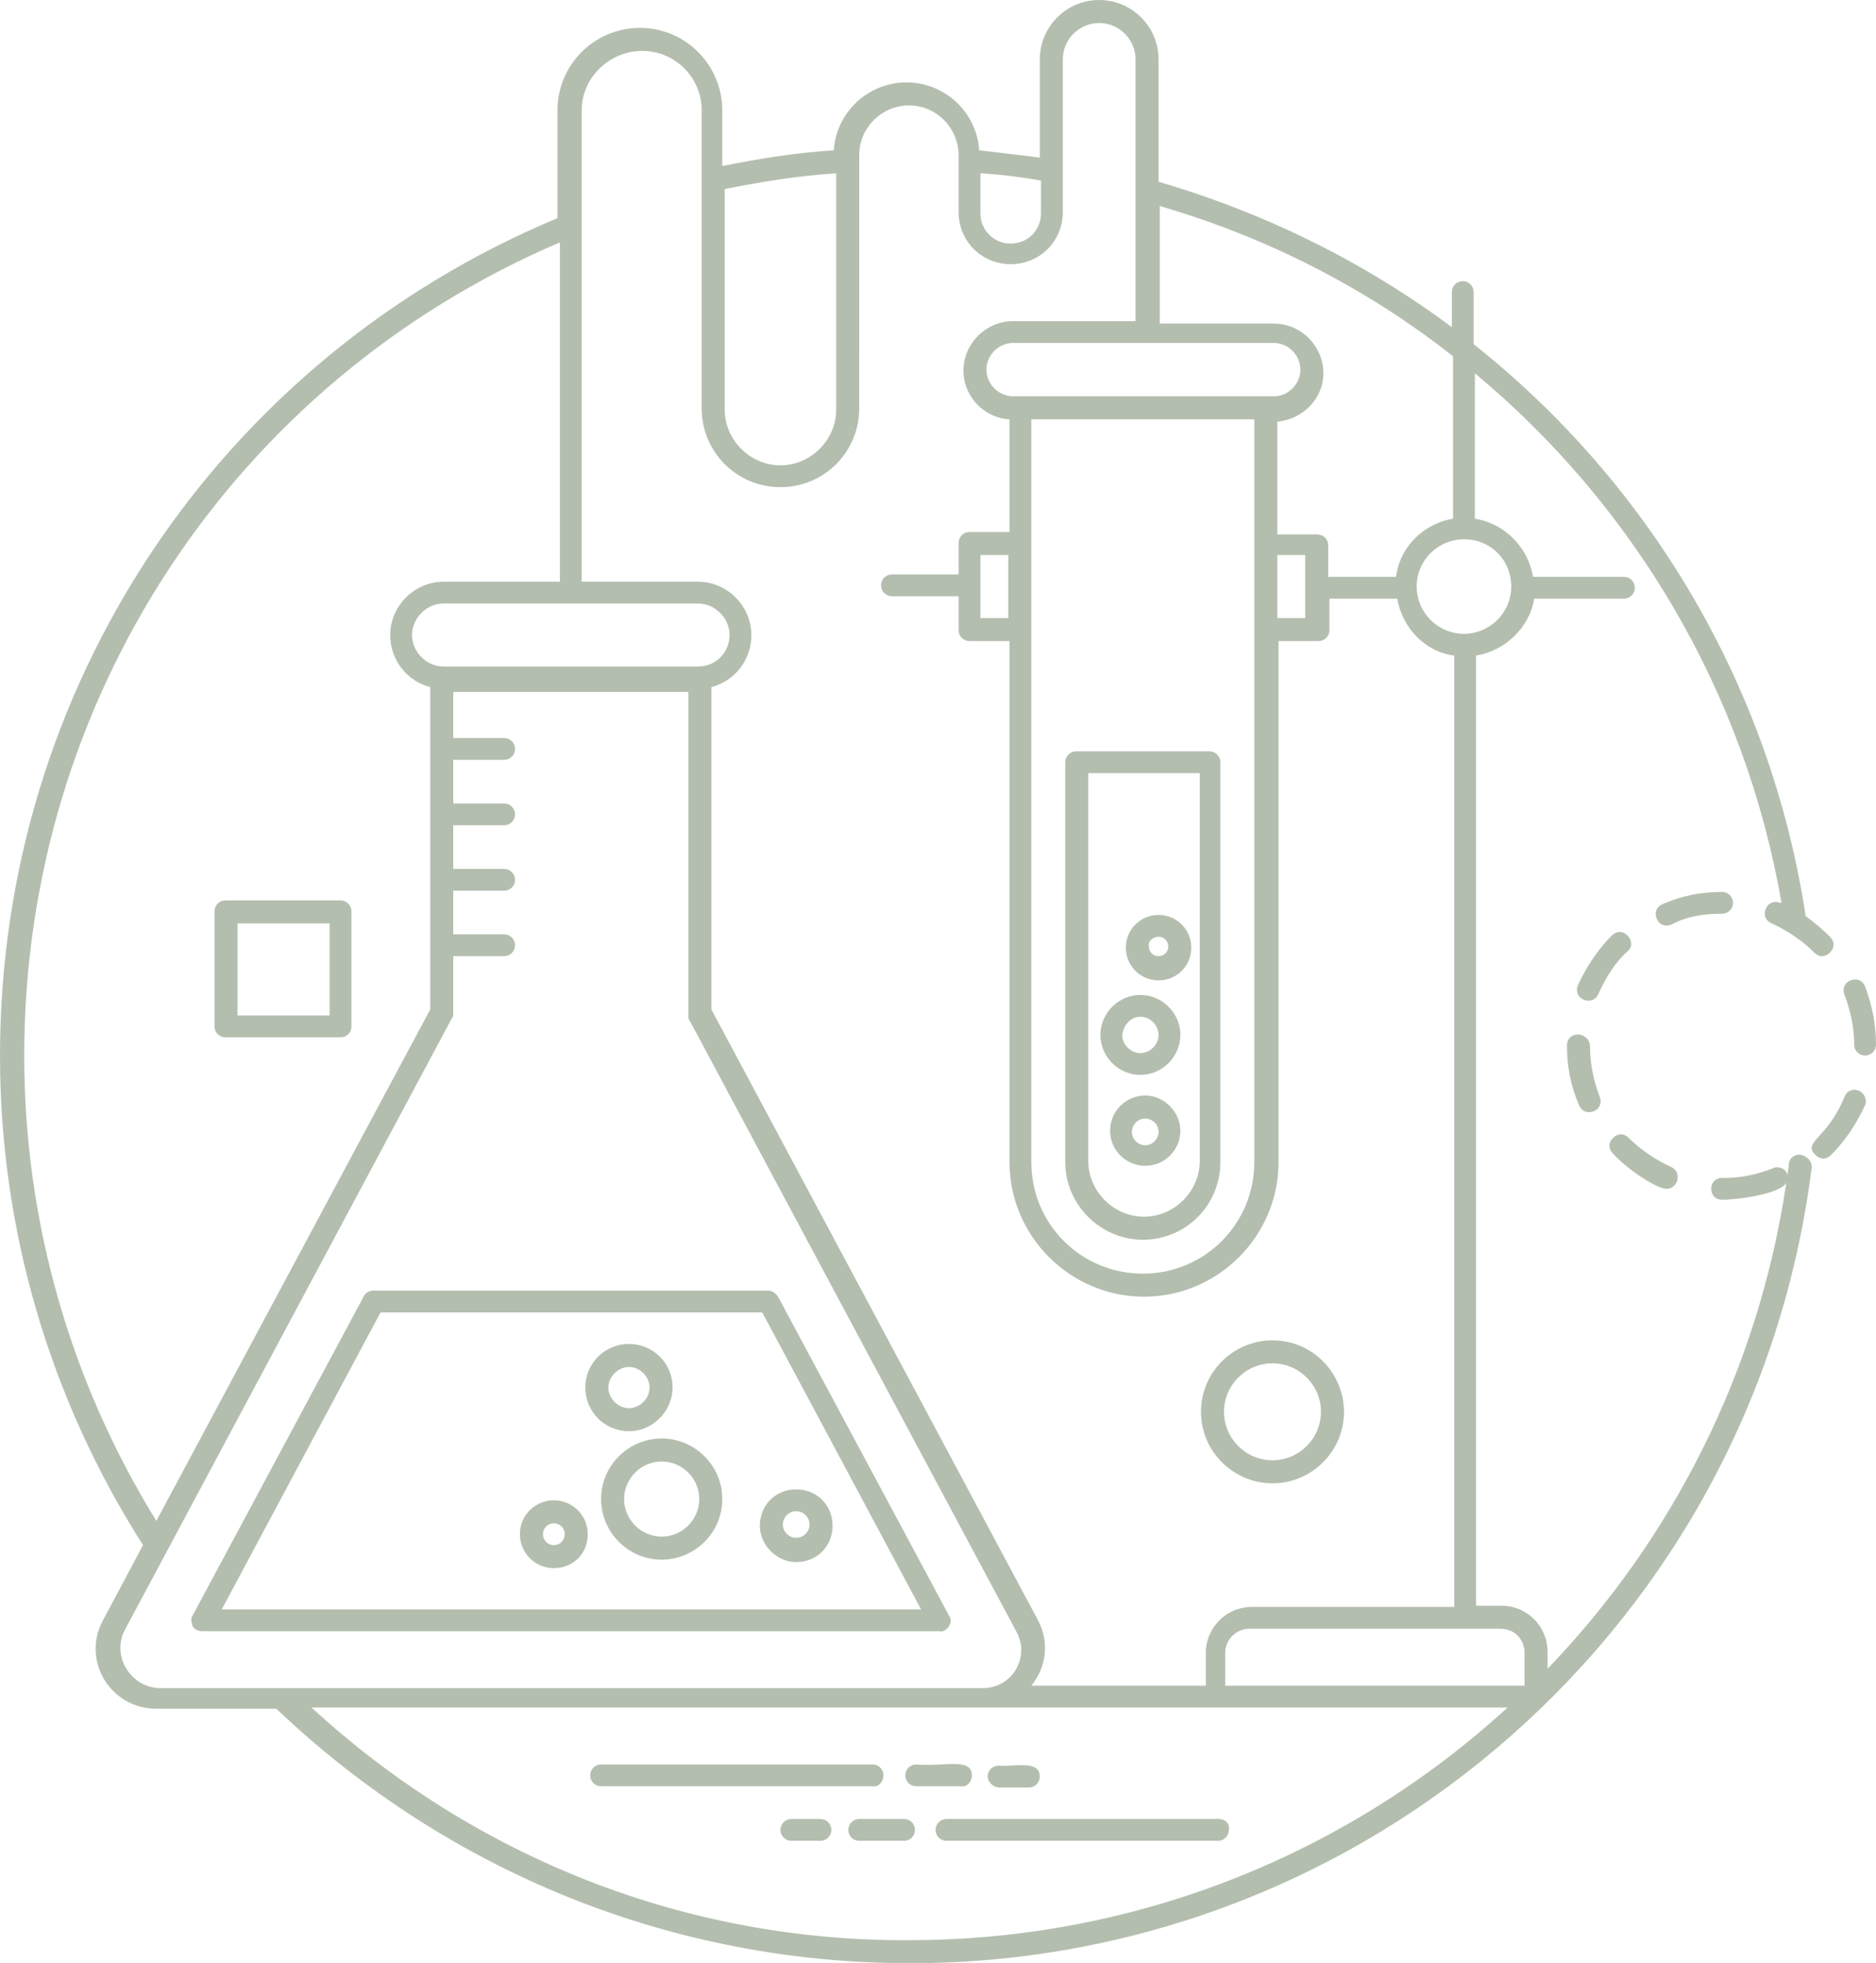 <?xml version="1.0" encoding="UTF-8" standalone="no"?><svg xmlns="http://www.w3.org/2000/svg" xmlns:xlink="http://www.w3.org/1999/xlink" fill="#b4beaf" height="162" preserveAspectRatio="xMidYMid meet" version="1" viewBox="4.5 1.0 154.8 162.0" width="154.8" zoomAndPan="magnify"><g><g id="change1_15"><path d="M153.1,96.3c-0.5-0.1-1,0.3-1,0.8c0,0.3-0.1,0.6-0.1,0.9c-0.1-0.6-0.8-0.8-1.2-0.6c-2,0.8-3.5,0.8-4.2,0.8 c-1.2,0-1.2,1.8,0,1.8c1.4,0,4.8-0.5,5.3-1.4c-2.3,15.5-9.4,29.4-19.7,40.1v-1.4c0-2.1-1.7-3.8-3.8-3.8h-2.1V55.1 c2.4-0.4,4.4-2.3,4.8-4.7h7.4c0.5,0,0.9-0.4,0.9-0.9c0-0.5-0.4-0.9-0.9-0.9H131c-0.4-2.4-2.3-4.4-4.8-4.8V31.8 c13.1,10.9,22.3,26.3,25.3,43.7c0,0,0,0-0.1,0c-0.5-0.2-1,0-1.2,0.5c-0.2,0.5,0,1,0.5,1.2c1.3,0.6,2.5,1.4,3.5,2.4 c0.4,0.4,0.9,0.4,1.3,0c0.4-0.4,0.4-0.9,0-1.3c-0.6-0.6-1.3-1.2-2-1.7c-2.9-19-12.9-35.7-27.4-47.2v-4.3c0-0.5-0.4-0.9-0.9-0.9 s-0.9,0.4-0.9,0.9V28c-7.1-5.3-15.3-9.4-24.2-12V5.9c0-2.7-2.2-4.9-4.9-4.9c-2.7,0-4.9,2.2-4.9,4.9V14c-1.7-0.2-3.3-0.4-5-0.6 c-0.2-3.1-2.8-5.6-6-5.6c-3.2,0-5.8,2.5-6,5.6c-3.1,0.2-6.2,0.7-9.2,1.3v-4.6c0-3.7-3-6.8-6.8-6.8c-3.7,0-6.8,3-6.8,6.8V19 c-28,11.7-46,38.8-46,69.1c0,14.4,4.1,28.3,11.8,40.4l-3.3,6.2c-1.8,3.3,0.6,7.3,4.4,7.3h9.9C41.5,155.5,60,163,79.6,163 c37.8,0,69.7-28.2,74.4-65.7C154,96.8,153.6,96.4,153.1,96.3z M130.3,137.4v2.7h-24.7v-2.7c0-1.1,0.9-2,2-2h20.7 C129.5,135.4,130.3,136.3,130.3,137.4z M129.2,49.4c0,2.2-1.8,3.9-3.9,3.9c0,0,0,0,0,0c0,0,0,0,0,0c-2.1,0-3.9-1.7-3.9-3.9 c0,0,0,0,0,0c0,0,0,0,0,0c0-2.2,1.8-3.9,3.9-3.9C127.5,45.5,129.2,47.2,129.2,49.4z M124.4,30.4v13.4c-2.4,0.4-4.4,2.3-4.7,4.8 h-5.6v-2.6c0-0.5-0.4-0.9-0.9-0.9h-3.3v-9.3c2.1-0.2,3.8-1.9,3.8-4c0-2.2-1.8-4.1-4.1-4.1h-9.4V18 C109.1,20.6,117.3,24.8,124.4,30.4z M85.4,46.8h2.3V52h-2.3V46.8z M109.6,29.3c1.2,0,2.2,1,2.2,2.2s-1,2.2-2.2,2.2H109H88.7h-0.6 c-1.2,0-2.2-1-2.2-2.2s1-2.2,2.2-2.2H109.6z M89.6,53v-7.1V35.6h18.4v10.2V53v43.9c0,5.1-4.1,9.2-9.2,9.2c-5.1,0-9.2-4.1-9.2-9.2 V53z M109.9,46.8h2.3v2.6c0,0,0,0,0,0c0,0,0,0,0,0V52h-2.3V46.8z M85.4,15.3c1.7,0.1,3.3,0.3,5,0.6v2.7c0,1.4-1.1,2.5-2.5,2.5 c-1.4,0-2.5-1.1-2.5-2.5V15.3z M73.5,15.3v19.5c0,2.5-2.1,4.6-4.6,4.6s-4.6-2.1-4.6-4.6V16.6C67.3,16,70.4,15.5,73.5,15.3z M57.5,5.2c2.7,0,4.9,2.2,4.9,4.9v24.6c0,3.6,2.9,6.5,6.5,6.5c3.6,0,6.5-2.9,6.5-6.5V14.2c0,0,0,0,0,0c0,0,0,0,0,0v-0.4 c0-2.3,1.9-4.1,4.1-4.1c2.3,0,4.1,1.9,4.1,4.1v4.7c0,2.4,1.9,4.3,4.3,4.3c2.4,0,4.3-1.9,4.3-4.3V5.9c0-1.7,1.4-3,3-3 c1.7,0,3,1.4,3,3v21.6H88.1c-2.2,0-4.1,1.8-4.1,4.1c0,2.1,1.7,3.9,3.8,4v9.3h-3.3c-0.5,0-0.9,0.4-0.9,0.9v2.6h-5.5 c-0.5,0-0.9,0.4-0.9,0.9c0,0.5,0.4,0.9,0.9,0.9h5.5V53c0,0.5,0.4,0.9,0.9,0.9h3.3v43c0,6.1,5,11.1,11.1,11.1 c6.1,0,11.1-5,11.1-11.1v-43h3.3c0.5,0,0.9-0.4,0.9-0.9v-2.6h5.6c0.4,2.4,2.3,4.4,4.7,4.7v78.5h-16.7c-2.1,0-3.8,1.7-3.8,3.8v2.7 H89.6c1.3-1.6,1.5-3.7,0.5-5.5L63.2,84.3V57.7c1.9-0.5,3.3-2.2,3.3-4.3c0-2.4-2-4.4-4.4-4.4h-9.6V10.1C52.5,7.4,54.8,5.2,57.5,5.2 z M62.1,50.8c1.4,0,2.6,1.2,2.6,2.6c0,1.4-1.1,2.6-2.6,2.6h-21c-1.4,0-2.6-1.2-2.6-2.6c0-1.4,1.2-2.6,2.6-2.6H62.1z M6.5,88.1 c0-29.4,17.3-55.6,44.2-67.1v28h-9.6c-2.4,0-4.4,2-4.4,4.4c0,2.1,1.4,3.8,3.3,4.3v26.6l-22.6,42.2C10.3,115,6.5,101.8,6.5,88.1z M14.8,135.5l27-50.5c0.1-0.1,0.1-0.3,0.1-0.4v-4.7h4.2c0.5,0,0.9-0.4,0.9-0.9c0-0.5-0.4-0.9-0.9-0.9h-4.2v-3.6h4.2 c0.5,0,0.9-0.4,0.9-0.9s-0.4-0.9-0.9-0.9h-4.2v-3.6h4.2c0.5,0,0.9-0.4,0.9-0.9c0-0.5-0.4-0.9-0.9-0.9h-4.2v-3.6h4.2 c0.5,0,0.9-0.4,0.9-0.9c0-0.5-0.4-0.9-0.9-0.9h-4.2v-3.8h19.4v26.7c0,0.2,0,0.3,0.1,0.4l27,50.5c1.1,2.1-0.4,4.6-2.8,4.6 c-14,0-52.7,0-68.1,0C15.2,140.1,13.7,137.6,14.8,135.5z M30.2,141.9c14,0,84.8,0,98.7,0c-13.1,12-30.5,19.2-49.4,19.2 C61.1,161.2,43.7,154.3,30.2,141.9z"/></g><g id="change1_4"><path d="M77.4,147.5c0-0.5-0.4-0.9-0.9-0.9H54.1c-0.5,0-0.9,0.4-0.9,0.9c0,0.5,0.4,0.9,0.9,0.9h22.4C77,148.5,77.4,148,77.4,147.5 z"/></g><g id="change1_8"><path d="M84.7,147.5c0-1.5-2.3-0.7-4.6-0.9c-0.5,0-0.9,0.4-0.9,0.9c0,0.5,0.4,0.9,0.9,0.9h3.7C84.3,148.5,84.7,148,84.7,147.5z"/></g><g id="change1_5"><path d="M87,148.5h2.4c0.5,0,0.9-0.4,0.9-0.9c0-1.4-2.1-0.8-3.4-0.9c-0.5,0-0.9,0.4-0.9,0.9C86,148,86.4,148.5,87,148.5z"/></g><g id="change1_18"><path d="M105.1,151.1H82.6c-0.5,0-0.9,0.4-0.9,0.9c0,0.5,0.4,0.9,0.9,0.9h22.4c0.5,0,0.9-0.4,0.9-0.9 C106,151.5,105.6,151.1,105.1,151.1z"/></g><g id="change1_1"><path d="M79.1,151.1h-3.7c-0.5,0-0.9,0.4-0.9,0.9c0,0.5,0.4,0.9,0.9,0.9h3.7c0.5,0,0.9-0.4,0.9-0.9 C80,151.5,79.6,151.1,79.1,151.1z"/></g><g id="change1_20"><path d="M72.2,151.1h-2.4c-0.5,0-0.9,0.4-0.9,0.9c0,0.5,0.4,0.9,0.9,0.9h2.4c0.5,0,0.9-0.4,0.9-0.9 C73.1,151.5,72.7,151.1,72.2,151.1z"/></g><g id="change1_23"><path d="M82.8,135.2c0.2-0.3,0.2-0.6,0-0.9L68.7,108c-0.2-0.3-0.5-0.5-0.8-0.5H35.3c-0.3,0-0.7,0.2-0.8,0.5l-14.1,26.3 c-0.2,0.3-0.1,0.6,0,0.9c0.2,0.3,0.5,0.4,0.8,0.4H82C82.3,135.7,82.6,135.5,82.8,135.2z M22.8,133.8l13.1-24.5h31.5l13.1,24.5 H22.8z"/></g><g id="change1_12"><path d="M59.1,119.7c-2.7,0-5,2.2-5,5c0,2.7,2.2,5,5,5c2.7,0,5-2.2,5-5C64.1,121.9,61.8,119.7,59.1,119.7z M59.1,127.8 c-1.7,0-3.1-1.4-3.1-3.1c0-1.7,1.4-3.1,3.1-3.1c1.7,0,3.1,1.4,3.1,3.1C62.2,126.4,60.8,127.8,59.1,127.8z"/></g><g id="change1_6"><path d="M70.2,129.9c1.7,0,3-1.3,3-3c0-1.7-1.3-3-3-3c-1.7,0-3,1.3-3,3C67.2,128.5,68.6,129.9,70.2,129.9z M70.2,125.7 c0.6,0,1.1,0.5,1.1,1.1c0,0.6-0.5,1.1-1.1,1.1s-1.1-0.5-1.1-1.1C69.1,126.2,69.6,125.7,70.2,125.7z"/></g><g id="change1_11"><path d="M60,115.5c0-2-1.6-3.6-3.6-3.6s-3.6,1.6-3.6,3.6c0,2,1.6,3.6,3.6,3.6S60,117.4,60,115.5z M54.7,115.5 c0-0.9,0.8-1.7,1.7-1.7c0.9,0,1.7,0.8,1.7,1.7c0,0.9-0.8,1.7-1.7,1.7C55.5,117.2,54.7,116.4,54.7,115.5z"/></g><g id="change1_19"><path d="M50.2,124.8c-1.5,0-2.8,1.2-2.8,2.8c0,1.5,1.2,2.8,2.8,2.8s2.8-1.2,2.8-2.8C53,126,51.7,124.8,50.2,124.8z M50.2,128.5 c-0.5,0-0.9-0.4-0.9-0.9c0-0.5,0.4-0.9,0.9-0.9s0.9,0.4,0.9,0.9C51.1,128.1,50.7,128.5,50.2,128.5z"/></g><g id="change1_13"><path d="M98.8,103.3c3.6,0,6.4-2.9,6.4-6.4v-33c0-0.5-0.4-0.9-0.9-0.9h-11c-0.5,0-0.9,0.4-0.9,0.9v33 C92.4,100.4,95.3,103.3,98.8,103.3z M94.3,64.8h9.2v32c0,2.5-2.1,4.6-4.6,4.6c-2.5,0-4.6-2.1-4.6-4.6V64.8z"/></g><g id="change1_17"><path d="M99,91.4c-1.6,0-2.9,1.3-2.9,2.9c0,1.6,1.3,2.9,2.9,2.9c1.6,0,2.9-1.3,2.9-2.9C101.9,92.8,100.6,91.4,99,91.4z M99,95.5 c-0.6,0-1.1-0.5-1.1-1.1c0-0.6,0.5-1.1,1.1-1.1c0.6,0,1.1,0.5,1.1,1.1C100.1,95,99.6,95.5,99,95.5z"/></g><g id="change1_24"><path d="M100.1,81.9c1.5,0,2.7-1.2,2.7-2.7c0-1.5-1.2-2.7-2.7-2.7s-2.7,1.2-2.7,2.7C97.4,80.7,98.6,81.9,100.1,81.9z M100.1,78.3 c0.5,0,0.8,0.4,0.8,0.8c0,0.5-0.4,0.8-0.8,0.8c-0.5,0-0.8-0.4-0.8-0.8C99.2,78.7,99.6,78.3,100.1,78.3z"/></g><g id="change1_7"><path d="M98.6,89.7c1.8,0,3.3-1.5,3.3-3.3c0-1.8-1.5-3.3-3.3-3.3c-1.8,0-3.3,1.5-3.3,3.3C95.3,88.2,96.8,89.7,98.6,89.7z M98.6,84.9c0.8,0,1.5,0.7,1.5,1.5c0,0.8-0.7,1.5-1.5,1.5s-1.5-0.7-1.5-1.5C97.2,85.6,97.8,84.9,98.6,84.9z"/></g><g id="change1_3"><path d="M157.9,91c-0.5-0.2-1,0-1.2,0.5c-1.4,3.5-3.5,3.7-2.4,4.8c0.4,0.4,0.9,0.4,1.3,0c1.2-1.2,2.1-2.6,2.8-4.1 C158.6,91.7,158.3,91.2,157.9,91z"/></g><g id="change1_22"><path d="M146.6,76.4c0.5,0,0.9-0.4,0.9-0.9c0-0.5-0.4-0.9-0.9-0.9c-1.7,0-3.3,0.3-4.9,1c-0.5,0.2-0.7,0.7-0.5,1.2 c0.2,0.5,0.7,0.7,1.2,0.5C143.7,76.6,145.1,76.4,146.6,76.4C146.6,76.4,146.6,76.4,146.6,76.4z"/></g><g id="change1_2"><path d="M142,99.1c1,0,1.3-1.4,0.4-1.8c-1.3-0.6-2.5-1.4-3.5-2.4c-0.4-0.4-0.9-0.4-1.3,0c-0.4,0.4-0.4,0.9,0,1.3 C139,97.7,141.3,99.1,142,99.1z"/></g><g id="change1_9"><path d="M158.4,82.4c-0.2-0.5-0.7-0.7-1.2-0.5c-0.5,0.2-0.7,0.7-0.5,1.2c0.5,1.3,0.8,2.7,0.8,4.1v0c0,0.5,0.4,0.9,0.9,0.9 c0.5,0,0.9-0.4,0.9-0.9C159.3,85.6,159,84,158.4,82.4z"/></g><g id="change1_10"><path d="M133.8,87.3c0,1.7,0.3,3.3,1,4.9c0.2,0.5,0.7,0.7,1.2,0.5c0.5-0.2,0.7-0.7,0.5-1.2c-0.5-1.3-0.8-2.7-0.8-4.2v0 C135.6,86.1,133.8,86,133.8,87.3z"/></g><g id="change1_16"><path d="M138.8,78.2c-0.4-0.4-0.9-0.4-1.3,0c-1.2,1.2-2.1,2.6-2.8,4.1c-0.2,0.5,0,1,0.5,1.2c0.5,0.2,1,0,1.2-0.5 c0.6-1.3,1.3-2.5,2.4-3.5C139.2,79.2,139.2,78.6,138.8,78.2z"/></g><g id="change1_14"><path d="M32.6,75.3h-9.5c-0.5,0-0.9,0.4-0.9,0.9v9.5c0,0.5,0.4,0.9,0.9,0.9h9.5c0.5,0,0.9-0.4,0.9-0.9v-9.5 C33.5,75.7,33.1,75.3,32.6,75.3z M31.7,84.8h-7.6v-7.6h7.6V84.8z"/></g><g id="change1_21"><path d="M109.5,123.4c3.2,0,5.9-2.6,5.9-5.9c0-3.2-2.6-5.9-5.9-5.9c-3.2,0-5.9,2.6-5.9,5.9C103.6,120.8,106.3,123.4,109.5,123.4z M109.5,113.5c2.2,0,4,1.8,4,4c0,2.2-1.8,4-4,4s-4-1.8-4-4C105.5,115.3,107.3,113.5,109.5,113.5z"/></g></g></svg>